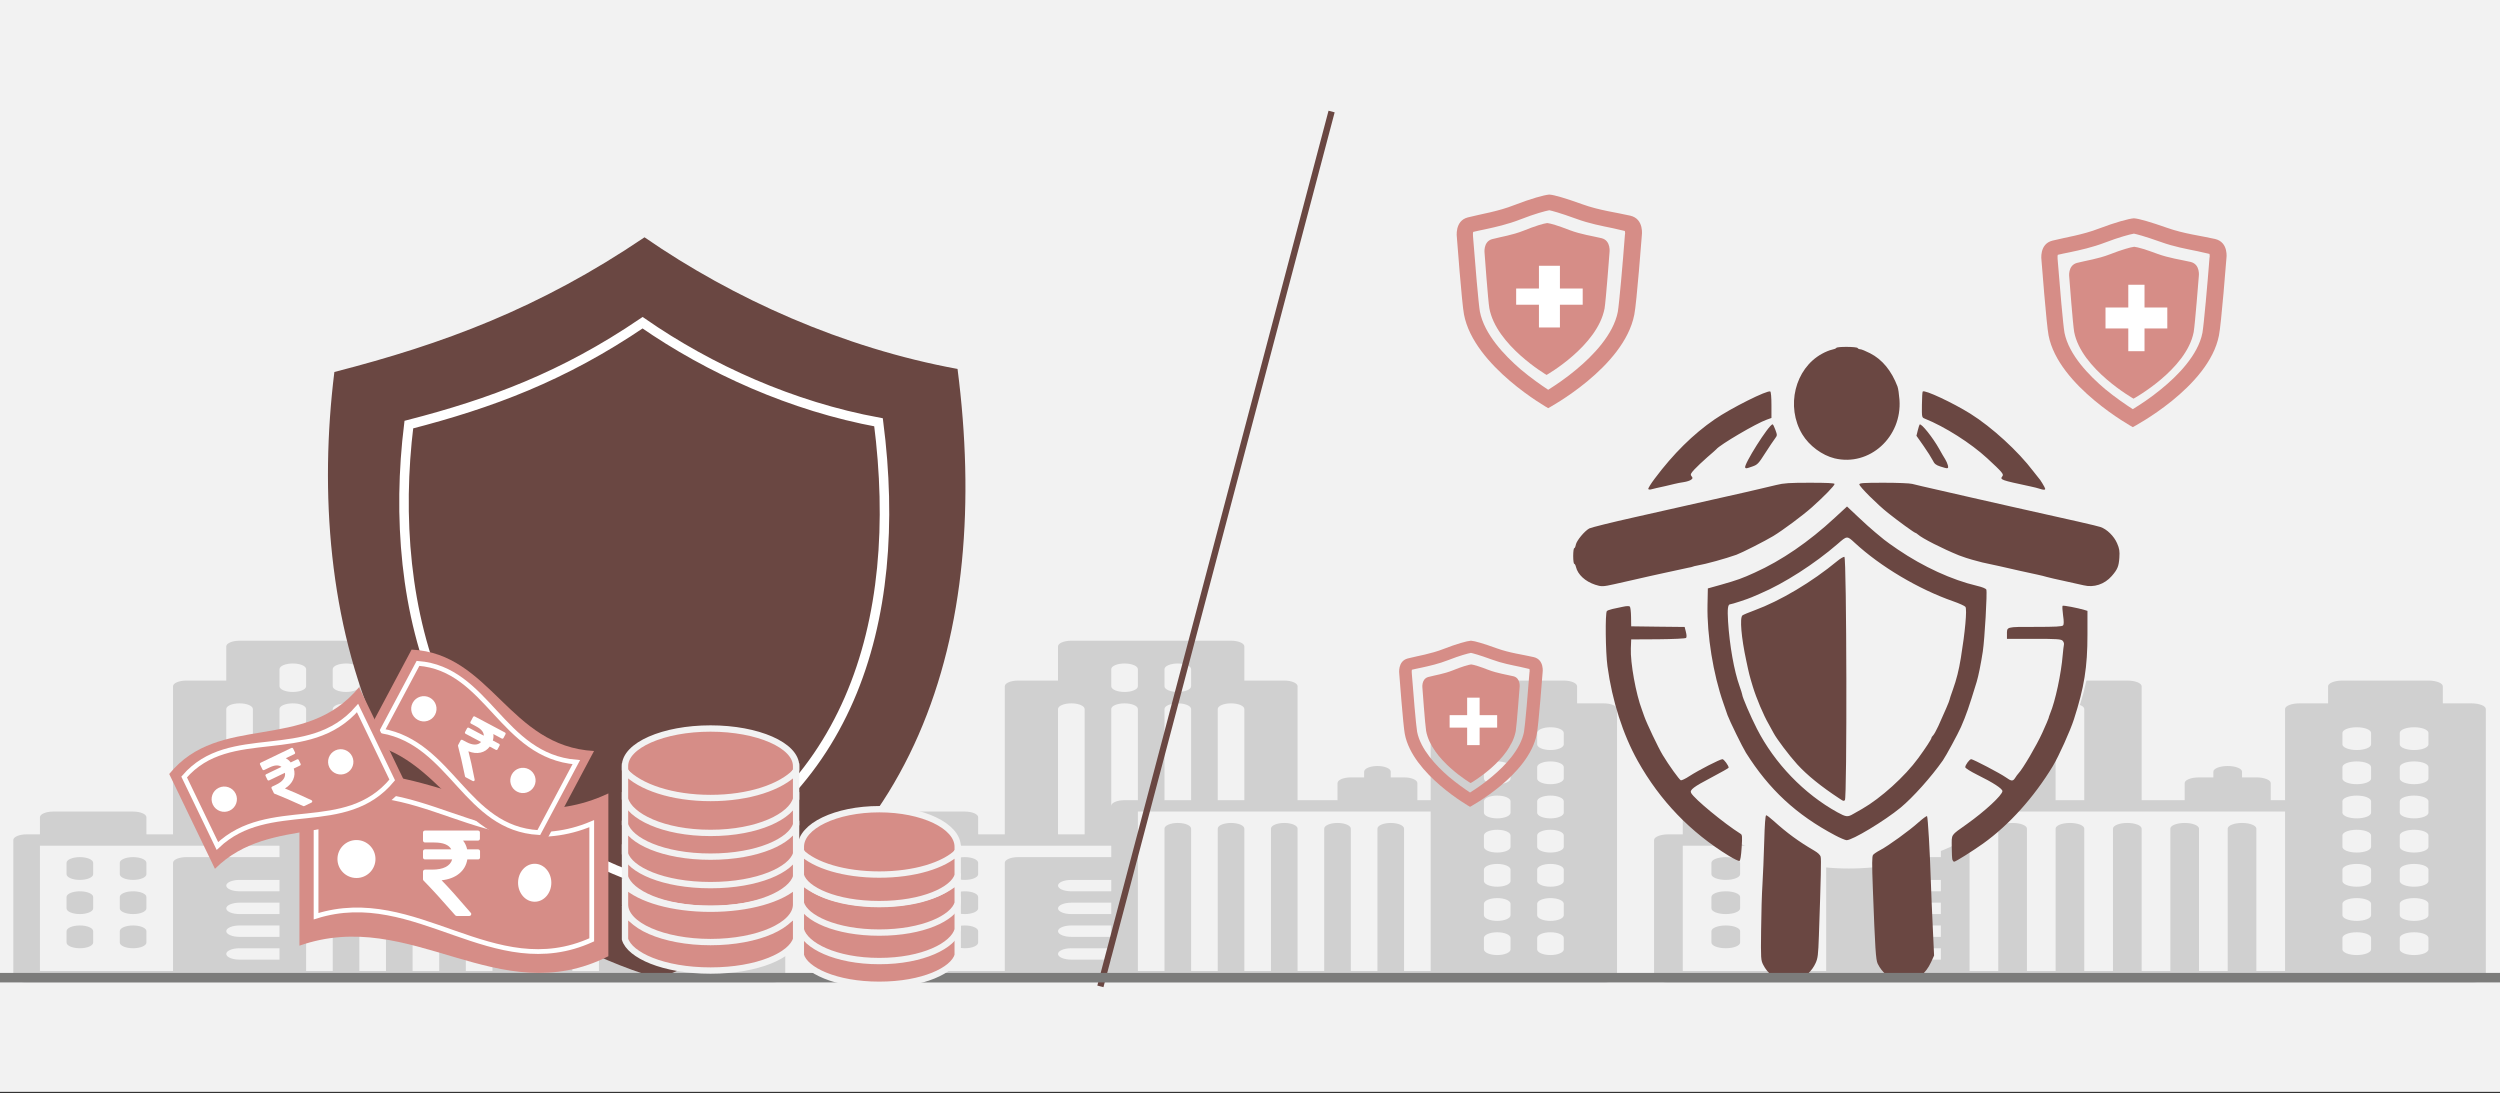 <svg width="526" height="230" xmlns="http://www.w3.org/2000/svg" xmlns:xlink="http://www.w3.org/1999/xlink" overflow="hidden"><rect width="100%" height="100%" fill="#333333" stroke="none"/><defs><clipPath id="clip0"><rect x="0" y="0" width="526" height="230"/></clipPath><clipPath id="clip1"><rect x="0" y="134" width="168" height="73"/></clipPath><clipPath id="clip2"><rect x="0" y="134" width="168" height="73"/></clipPath><clipPath id="clip3"><rect x="0" y="134" width="168" height="73"/></clipPath><clipPath id="clip4"><rect x="175" y="134" width="168" height="73"/></clipPath><clipPath id="clip5"><rect x="175" y="134" width="168" height="73"/></clipPath><clipPath id="clip6"><rect x="175" y="134" width="168" height="73"/></clipPath><clipPath id="clip7"><rect x="345" y="134" width="181" height="73"/></clipPath><clipPath id="clip8"><rect x="345" y="134" width="181" height="73"/></clipPath><clipPath id="clip9"><rect x="345" y="134" width="181" height="73"/></clipPath></defs><g clip-path="url(#clip0)"><rect x="0" y="0" width="526" height="229.667" fill="#FFFFFF"/><rect x="0" y="0" width="526" height="229.667" fill="#F2F2F2"/><g clip-path="url(#clip1)"><g clip-path="url(#clip2)"><g clip-path="url(#clip3)"><path d="M7.19 52.724C6.528 52.724 5.991 53.261 5.991 53.922L5.991 56.319C5.991 56.98 6.528 57.517 7.19 57.517 7.851 57.517 8.388 56.98 8.388 56.319L8.388 53.922C8.388 53.261 7.851 52.724 7.19 52.724Z" fill="#D0D0D0" transform="matrix(2.337 0 0 1 0 134.805)"/><path d="M7.19 59.913C6.528 59.913 5.991 60.45 5.991 61.112L5.991 63.508C5.991 64.169 6.528 64.706 7.19 64.706 7.851 64.706 8.388 64.169 8.388 63.508L8.388 61.112C8.388 60.45 7.851 59.913 7.19 59.913Z" fill="#D0D0D0" transform="matrix(2.337 0 0 1 0 134.805)"/><path d="M7.19 45.534C6.528 45.534 5.991 46.071 5.991 46.732L5.991 49.129C5.991 49.79 6.528 50.327 7.19 50.327 7.851 50.327 8.388 49.79 8.388 49.129L8.388 46.732C8.388 46.071 7.851 45.534 7.19 45.534Z" fill="#D0D0D0" transform="matrix(2.337 0 0 1 0 134.805)"/><path d="M11.983 52.724C11.321 52.724 10.784 53.261 10.784 53.922L10.784 56.319C10.784 56.98 11.321 57.517 11.983 57.517 12.644 57.517 13.181 56.98 13.181 56.319L13.181 53.922C13.181 53.261 12.644 52.724 11.983 52.724Z" fill="#D0D0D0" transform="matrix(2.337 0 0 1 0 134.805)"/><path d="M11.983 45.534C11.321 45.534 10.784 46.071 10.784 46.732L10.784 49.129C10.784 49.79 11.321 50.327 11.983 50.327 12.644 50.327 13.181 49.79 13.181 49.129L13.181 46.732C13.181 46.071 12.644 45.534 11.983 45.534Z" fill="#D0D0D0" transform="matrix(2.337 0 0 1 0 134.805)"/><path d="M11.983 59.913C11.321 59.913 10.784 60.45 10.784 61.112L10.784 63.508C10.784 64.169 11.321 64.706 11.983 64.706 12.644 64.706 13.181 64.169 13.181 63.508L13.181 61.112C13.181 60.45 12.644 59.913 11.983 59.913Z" fill="#D0D0D0" transform="matrix(2.337 0 0 1 0 134.805)"/><path d="M69.499 13.181 67.103 13.181 67.103 9.586C67.103 8.925 66.566 8.388 65.904 8.388L58.715 8.388C58.053 8.388 57.517 8.925 57.517 9.586L57.517 13.181 55.12 13.181C54.459 13.181 53.922 13.718 53.922 14.379L53.922 33.551 52.724 33.551 52.724 29.956C52.724 29.295 52.187 28.758 51.525 28.758L50.327 28.758 50.327 27.56C50.327 26.899 49.79 26.362 49.129 26.362 48.468 26.362 47.931 26.899 47.931 27.56L47.931 28.758 46.732 28.758C46.071 28.758 45.534 29.295 45.534 29.956L45.534 33.551 41.939 33.551 41.939 9.586C41.939 8.925 41.402 8.388 40.741 8.388L37.146 8.388 37.146 1.198C37.146 0.537 36.609 0 35.948 0L21.569 0C20.907 0 20.37 0.537 20.37 1.198L20.37 8.388 16.776 8.388C16.114 8.388 15.578 8.925 15.578 9.586L15.578 40.741 13.181 40.741 13.181 37.146C13.181 36.485 12.644 35.948 11.983 35.948L4.793 35.948C4.132 35.948 3.595 36.485 3.595 37.146L3.595 40.741 2.397 40.741C1.735 40.741 1.198 41.278 1.198 41.939L1.198 70.697C1.198 71.359 1.735 71.896 2.397 71.896L16.776 71.896 26.362 71.896 55.12 71.896 69.499 71.896C70.161 71.896 70.698 71.359 70.698 70.697L70.698 14.379C70.698 13.718 70.161 13.181 69.499 13.181ZM34.75 14.379C34.75 13.718 35.286 13.181 35.948 13.181 36.609 13.181 37.146 13.718 37.146 14.379L37.146 33.551 34.749 33.551 34.749 14.379ZM29.956 5.991C29.956 5.33 30.493 4.793 31.155 4.793 31.816 4.793 32.353 5.33 32.353 5.991L32.353 9.586C32.353 10.248 31.816 10.784 31.155 10.784 30.493 10.784 29.956 10.248 29.956 9.586L29.956 5.991ZM29.956 14.379C29.956 13.718 30.493 13.181 31.155 13.181 31.816 13.181 32.353 13.718 32.353 14.379L32.353 33.551 29.956 33.551 29.956 14.379ZM25.163 5.991C25.163 5.33 25.7 4.793 26.362 4.793 27.023 4.793 27.56 5.33 27.56 5.991L27.56 9.586C27.56 10.248 27.023 10.784 26.362 10.784 25.7 10.784 25.163 10.248 25.163 9.586L25.163 5.991ZM20.37 14.379C20.37 13.718 20.907 13.181 21.569 13.181 22.23 13.181 22.767 13.718 22.767 14.379L22.767 40.741 20.37 40.741 20.37 14.379ZM25.163 67.103 21.569 67.103C20.907 67.103 20.37 66.566 20.37 65.905 20.37 65.243 20.907 64.706 21.569 64.706L25.163 64.706 25.163 67.103ZM25.163 62.31 21.569 62.31C20.907 62.31 20.37 61.773 20.37 61.111 20.37 60.45 20.907 59.913 21.569 59.913L25.163 59.913 25.163 62.31ZM25.163 57.517 21.569 57.517C20.907 57.517 20.37 56.98 20.37 56.318 20.37 55.657 20.907 55.12 21.569 55.12L25.163 55.12 25.163 57.517ZM25.163 52.724 21.569 52.724C20.907 52.724 20.37 52.187 20.37 51.525 20.37 50.864 20.907 50.327 21.569 50.327L25.163 50.327 25.163 52.724ZM25.163 45.534 16.776 45.534C16.114 45.534 15.578 46.071 15.578 46.732L15.578 69.499 3.595 69.499 3.595 43.138 4.793 43.138 11.983 43.138 16.776 43.138 21.569 43.138 25.163 43.138 25.163 45.534ZM25.163 34.75 25.163 14.379C25.163 13.718 25.7 13.181 26.362 13.181 27.023 13.181 27.56 13.718 27.56 14.379L27.56 33.551 26.362 33.551C25.7 33.551 25.163 34.088 25.163 34.75ZM53.922 69.499 51.525 69.499 51.525 39.543C51.525 38.881 50.988 38.344 50.327 38.344 49.666 38.344 49.129 38.881 49.129 39.543L49.129 69.499 46.732 69.499 46.732 39.543C46.732 38.881 46.195 38.344 45.534 38.344 44.873 38.344 44.336 38.881 44.336 39.543L44.336 69.499 41.939 69.499 41.939 39.543C41.939 38.881 41.402 38.344 40.741 38.344 40.08 38.344 39.543 38.881 39.543 39.543L39.543 69.499 37.146 69.499 37.146 39.543C37.146 38.881 36.609 38.344 35.948 38.344 35.287 38.344 34.75 38.881 34.75 39.543L34.75 69.499 32.353 69.499 32.353 39.543C32.353 38.881 31.816 38.344 31.155 38.344 30.494 38.344 29.957 38.881 29.957 39.543L29.957 69.499 27.56 69.499 27.56 65.904 27.56 61.111 27.56 56.318 27.56 51.525 27.56 46.732 27.56 41.939 27.56 35.948 31.155 35.948 35.948 35.948 40.741 35.948 46.732 35.948 51.525 35.948 53.922 35.948 53.922 69.499ZM61.111 64.94C61.111 65.601 60.575 66.138 59.913 66.138 59.252 66.138 58.715 65.601 58.715 64.94L58.715 62.543C58.715 61.882 59.252 61.345 59.913 61.345 60.575 61.345 61.111 61.882 61.111 62.543L61.111 64.94ZM61.111 57.75C61.111 58.412 60.575 58.949 59.913 58.949 59.252 58.949 58.715 58.412 58.715 57.75L58.715 55.354C58.715 54.692 59.252 54.156 59.913 54.156 60.575 54.156 61.111 54.692 61.111 55.354L61.111 57.75ZM61.111 50.561C61.111 51.222 60.575 51.759 59.913 51.759 59.252 51.759 58.715 51.222 58.715 50.561L58.715 48.164C58.715 47.503 59.252 46.966 59.913 46.966 60.575 46.966 61.111 47.503 61.111 48.164L61.111 50.561ZM61.111 43.371C61.111 44.032 60.575 44.569 59.913 44.569 59.252 44.569 58.715 44.032 58.715 43.371L58.715 40.975C58.715 40.313 59.252 39.776 59.913 39.776 60.575 39.776 61.111 40.313 61.111 40.975L61.111 43.371ZM61.111 36.182C61.111 36.843 60.575 37.38 59.913 37.38 59.252 37.38 58.715 36.843 58.715 36.182L58.715 33.785C58.715 33.124 59.252 32.587 59.913 32.587 60.575 32.587 61.111 33.124 61.111 33.785L61.111 36.182ZM61.111 28.992C61.111 29.653 60.575 30.19 59.913 30.19 59.252 30.19 58.715 29.653 58.715 28.992L58.715 26.595C58.715 25.934 59.252 25.397 59.913 25.397 60.575 25.397 61.111 25.934 61.111 26.595L61.111 28.992ZM61.111 21.802C61.111 22.464 60.575 23.001 59.913 23.001 59.252 23.001 58.715 22.464 58.715 21.802L58.715 19.406C58.715 18.744 59.252 18.208 59.913 18.208 60.575 18.208 61.111 18.744 61.111 19.406L61.111 21.802ZM65.904 64.94C65.904 65.601 65.368 66.138 64.706 66.138 64.045 66.138 63.508 65.601 63.508 64.94L63.508 62.543C63.508 61.882 64.045 61.345 64.706 61.345 65.368 61.345 65.904 61.882 65.904 62.543L65.904 64.94ZM65.904 57.75C65.904 58.412 65.368 58.949 64.706 58.949 64.045 58.949 63.508 58.412 63.508 57.75L63.508 55.354C63.508 54.692 64.045 54.156 64.706 54.156 65.368 54.156 65.904 54.692 65.904 55.354L65.904 57.75ZM65.904 50.561C65.904 51.222 65.368 51.759 64.706 51.759 64.045 51.759 63.508 51.222 63.508 50.561L63.508 48.164C63.508 47.503 64.045 46.966 64.706 46.966 65.368 46.966 65.904 47.503 65.904 48.164L65.904 50.561ZM65.904 43.371C65.904 44.032 65.368 44.569 64.706 44.569 64.045 44.569 63.508 44.032 63.508 43.371L63.508 40.975C63.508 40.313 64.045 39.776 64.706 39.776 65.368 39.776 65.904 40.313 65.904 40.975L65.904 43.371ZM65.904 36.182C65.904 36.843 65.368 37.38 64.706 37.38 64.045 37.38 63.508 36.843 63.508 36.182L63.508 33.785C63.508 33.124 64.045 32.587 64.706 32.587 65.368 32.587 65.904 33.124 65.904 33.785L65.904 36.182ZM65.904 28.992C65.904 29.653 65.368 30.19 64.706 30.19 64.045 30.19 63.508 29.653 63.508 28.992L63.508 26.595C63.508 25.934 64.045 25.397 64.706 25.397 65.368 25.397 65.904 25.934 65.904 26.595L65.904 28.992ZM65.904 21.802C65.904 22.464 65.368 23.001 64.706 23.001 64.045 23.001 63.508 22.464 63.508 21.802L63.508 19.406C63.508 18.744 64.045 18.208 64.706 18.208 65.368 18.208 65.904 18.744 65.904 19.406L65.904 21.802Z" fill="#D0D0D0" transform="matrix(2.337 0 0 1 0 134.805)"/></g></g></g><g clip-path="url(#clip4)"><g clip-path="url(#clip5)"><g clip-path="url(#clip6)"><path d="M7.19 52.724C6.528 52.724 5.991 53.261 5.991 53.922L5.991 56.319C5.991 56.98 6.528 57.517 7.19 57.517 7.851 57.517 8.388 56.98 8.388 56.319L8.388 53.922C8.388 53.261 7.851 52.724 7.19 52.724Z" fill="#D0D0D0" transform="matrix(2.337 0 0 1 175 134.805)"/><path d="M7.19 59.913C6.528 59.913 5.991 60.45 5.991 61.112L5.991 63.508C5.991 64.169 6.528 64.706 7.19 64.706 7.851 64.706 8.388 64.169 8.388 63.508L8.388 61.112C8.388 60.45 7.851 59.913 7.19 59.913Z" fill="#D0D0D0" transform="matrix(2.337 0 0 1 175 134.805)"/><path d="M7.19 45.534C6.528 45.534 5.991 46.071 5.991 46.732L5.991 49.129C5.991 49.79 6.528 50.327 7.19 50.327 7.851 50.327 8.388 49.79 8.388 49.129L8.388 46.732C8.388 46.071 7.851 45.534 7.19 45.534Z" fill="#D0D0D0" transform="matrix(2.337 0 0 1 175 134.805)"/><path d="M11.983 52.724C11.321 52.724 10.784 53.261 10.784 53.922L10.784 56.319C10.784 56.98 11.321 57.517 11.983 57.517 12.644 57.517 13.181 56.98 13.181 56.319L13.181 53.922C13.181 53.261 12.644 52.724 11.983 52.724Z" fill="#D0D0D0" transform="matrix(2.337 0 0 1 175 134.805)"/><path d="M11.983 45.534C11.321 45.534 10.784 46.071 10.784 46.732L10.784 49.129C10.784 49.79 11.321 50.327 11.983 50.327 12.644 50.327 13.181 49.79 13.181 49.129L13.181 46.732C13.181 46.071 12.644 45.534 11.983 45.534Z" fill="#D0D0D0" transform="matrix(2.337 0 0 1 175 134.805)"/><path d="M11.983 59.913C11.321 59.913 10.784 60.45 10.784 61.112L10.784 63.508C10.784 64.169 11.321 64.706 11.983 64.706 12.644 64.706 13.181 64.169 13.181 63.508L13.181 61.112C13.181 60.45 12.644 59.913 11.983 59.913Z" fill="#D0D0D0" transform="matrix(2.337 0 0 1 175 134.805)"/><path d="M69.499 13.181 67.103 13.181 67.103 9.586C67.103 8.925 66.566 8.388 65.904 8.388L58.715 8.388C58.053 8.388 57.517 8.925 57.517 9.586L57.517 13.181 55.12 13.181C54.459 13.181 53.922 13.718 53.922 14.379L53.922 33.551 52.724 33.551 52.724 29.956C52.724 29.295 52.187 28.758 51.525 28.758L50.327 28.758 50.327 27.56C50.327 26.899 49.79 26.362 49.129 26.362 48.468 26.362 47.931 26.899 47.931 27.56L47.931 28.758 46.732 28.758C46.071 28.758 45.534 29.295 45.534 29.956L45.534 33.551 41.939 33.551 41.939 9.586C41.939 8.925 41.402 8.388 40.741 8.388L37.146 8.388 37.146 1.198C37.146 0.537 36.609 0 35.948 0L21.569 0C20.907 0 20.37 0.537 20.37 1.198L20.37 8.388 16.776 8.388C16.114 8.388 15.578 8.925 15.578 9.586L15.578 40.741 13.181 40.741 13.181 37.146C13.181 36.485 12.644 35.948 11.983 35.948L4.793 35.948C4.132 35.948 3.595 36.485 3.595 37.146L3.595 40.741 2.397 40.741C1.735 40.741 1.198 41.278 1.198 41.939L1.198 70.697C1.198 71.359 1.735 71.896 2.397 71.896L16.776 71.896 26.362 71.896 55.12 71.896 69.499 71.896C70.161 71.896 70.698 71.359 70.698 70.697L70.698 14.379C70.698 13.718 70.161 13.181 69.499 13.181ZM34.75 14.379C34.75 13.718 35.286 13.181 35.948 13.181 36.609 13.181 37.146 13.718 37.146 14.379L37.146 33.551 34.749 33.551 34.749 14.379ZM29.956 5.991C29.956 5.33 30.493 4.793 31.155 4.793 31.816 4.793 32.353 5.33 32.353 5.991L32.353 9.586C32.353 10.248 31.816 10.784 31.155 10.784 30.493 10.784 29.956 10.248 29.956 9.586L29.956 5.991ZM29.956 14.379C29.956 13.718 30.493 13.181 31.155 13.181 31.816 13.181 32.353 13.718 32.353 14.379L32.353 33.551 29.956 33.551 29.956 14.379ZM25.163 5.991C25.163 5.33 25.7 4.793 26.362 4.793 27.023 4.793 27.56 5.33 27.56 5.991L27.56 9.586C27.56 10.248 27.023 10.784 26.362 10.784 25.7 10.784 25.163 10.248 25.163 9.586L25.163 5.991ZM20.37 14.379C20.37 13.718 20.907 13.181 21.569 13.181 22.23 13.181 22.767 13.718 22.767 14.379L22.767 40.741 20.37 40.741 20.37 14.379ZM25.163 67.103 21.569 67.103C20.907 67.103 20.37 66.566 20.37 65.905 20.37 65.243 20.907 64.706 21.569 64.706L25.163 64.706 25.163 67.103ZM25.163 62.31 21.569 62.31C20.907 62.31 20.37 61.773 20.37 61.111 20.37 60.45 20.907 59.913 21.569 59.913L25.163 59.913 25.163 62.31ZM25.163 57.517 21.569 57.517C20.907 57.517 20.37 56.98 20.37 56.318 20.37 55.657 20.907 55.12 21.569 55.12L25.163 55.12 25.163 57.517ZM25.163 52.724 21.569 52.724C20.907 52.724 20.37 52.187 20.37 51.525 20.37 50.864 20.907 50.327 21.569 50.327L25.163 50.327 25.163 52.724ZM25.163 45.534 16.776 45.534C16.114 45.534 15.578 46.071 15.578 46.732L15.578 69.499 3.595 69.499 3.595 43.138 4.793 43.138 11.983 43.138 16.776 43.138 21.569 43.138 25.163 43.138 25.163 45.534ZM25.163 34.75 25.163 14.379C25.163 13.718 25.7 13.181 26.362 13.181 27.023 13.181 27.56 13.718 27.56 14.379L27.56 33.551 26.362 33.551C25.7 33.551 25.163 34.088 25.163 34.75ZM53.922 69.499 51.525 69.499 51.525 39.543C51.525 38.881 50.988 38.344 50.327 38.344 49.666 38.344 49.129 38.881 49.129 39.543L49.129 69.499 46.732 69.499 46.732 39.543C46.732 38.881 46.195 38.344 45.534 38.344 44.873 38.344 44.336 38.881 44.336 39.543L44.336 69.499 41.939 69.499 41.939 39.543C41.939 38.881 41.402 38.344 40.741 38.344 40.08 38.344 39.543 38.881 39.543 39.543L39.543 69.499 37.146 69.499 37.146 39.543C37.146 38.881 36.609 38.344 35.948 38.344 35.287 38.344 34.75 38.881 34.75 39.543L34.75 69.499 32.353 69.499 32.353 39.543C32.353 38.881 31.816 38.344 31.155 38.344 30.494 38.344 29.957 38.881 29.957 39.543L29.957 69.499 27.56 69.499 27.56 65.904 27.56 61.111 27.56 56.318 27.56 51.525 27.56 46.732 27.56 41.939 27.56 35.948 31.155 35.948 35.948 35.948 40.741 35.948 46.732 35.948 51.525 35.948 53.922 35.948 53.922 69.499ZM61.111 64.94C61.111 65.601 60.575 66.138 59.913 66.138 59.252 66.138 58.715 65.601 58.715 64.94L58.715 62.543C58.715 61.882 59.252 61.345 59.913 61.345 60.575 61.345 61.111 61.882 61.111 62.543L61.111 64.94ZM61.111 57.75C61.111 58.412 60.575 58.949 59.913 58.949 59.252 58.949 58.715 58.412 58.715 57.75L58.715 55.354C58.715 54.692 59.252 54.156 59.913 54.156 60.575 54.156 61.111 54.692 61.111 55.354L61.111 57.75ZM61.111 50.561C61.111 51.222 60.575 51.759 59.913 51.759 59.252 51.759 58.715 51.222 58.715 50.561L58.715 48.164C58.715 47.503 59.252 46.966 59.913 46.966 60.575 46.966 61.111 47.503 61.111 48.164L61.111 50.561ZM61.111 43.371C61.111 44.032 60.575 44.569 59.913 44.569 59.252 44.569 58.715 44.032 58.715 43.371L58.715 40.975C58.715 40.313 59.252 39.776 59.913 39.776 60.575 39.776 61.111 40.313 61.111 40.975L61.111 43.371ZM61.111 36.182C61.111 36.843 60.575 37.38 59.913 37.38 59.252 37.38 58.715 36.843 58.715 36.182L58.715 33.785C58.715 33.124 59.252 32.587 59.913 32.587 60.575 32.587 61.111 33.124 61.111 33.785L61.111 36.182ZM61.111 28.992C61.111 29.653 60.575 30.19 59.913 30.19 59.252 30.19 58.715 29.653 58.715 28.992L58.715 26.595C58.715 25.934 59.252 25.397 59.913 25.397 60.575 25.397 61.111 25.934 61.111 26.595L61.111 28.992ZM61.111 21.802C61.111 22.464 60.575 23.001 59.913 23.001 59.252 23.001 58.715 22.464 58.715 21.802L58.715 19.406C58.715 18.744 59.252 18.208 59.913 18.208 60.575 18.208 61.111 18.744 61.111 19.406L61.111 21.802ZM65.904 64.94C65.904 65.601 65.368 66.138 64.706 66.138 64.045 66.138 63.508 65.601 63.508 64.94L63.508 62.543C63.508 61.882 64.045 61.345 64.706 61.345 65.368 61.345 65.904 61.882 65.904 62.543L65.904 64.94ZM65.904 57.75C65.904 58.412 65.368 58.949 64.706 58.949 64.045 58.949 63.508 58.412 63.508 57.75L63.508 55.354C63.508 54.692 64.045 54.156 64.706 54.156 65.368 54.156 65.904 54.692 65.904 55.354L65.904 57.75ZM65.904 50.561C65.904 51.222 65.368 51.759 64.706 51.759 64.045 51.759 63.508 51.222 63.508 50.561L63.508 48.164C63.508 47.503 64.045 46.966 64.706 46.966 65.368 46.966 65.904 47.503 65.904 48.164L65.904 50.561ZM65.904 43.371C65.904 44.032 65.368 44.569 64.706 44.569 64.045 44.569 63.508 44.032 63.508 43.371L63.508 40.975C63.508 40.313 64.045 39.776 64.706 39.776 65.368 39.776 65.904 40.313 65.904 40.975L65.904 43.371ZM65.904 36.182C65.904 36.843 65.368 37.38 64.706 37.38 64.045 37.38 63.508 36.843 63.508 36.182L63.508 33.785C63.508 33.124 64.045 32.587 64.706 32.587 65.368 32.587 65.904 33.124 65.904 33.785L65.904 36.182ZM65.904 28.992C65.904 29.653 65.368 30.19 64.706 30.19 64.045 30.19 63.508 29.653 63.508 28.992L63.508 26.595C63.508 25.934 64.045 25.397 64.706 25.397 65.368 25.397 65.904 25.934 65.904 26.595L65.904 28.992ZM65.904 21.802C65.904 22.464 65.368 23.001 64.706 23.001 64.045 23.001 63.508 22.464 63.508 21.802L63.508 19.406C63.508 18.744 64.045 18.208 64.706 18.208 65.368 18.208 65.904 18.744 65.904 19.406L65.904 21.802Z" fill="#D0D0D0" transform="matrix(2.337 0 0 1 175 134.805)"/></g></g></g><g clip-path="url(#clip7)"><g clip-path="url(#clip8)"><g clip-path="url(#clip9)"><path d="M7.19 52.724C6.528 52.724 5.991 53.261 5.991 53.922L5.991 56.319C5.991 56.98 6.528 57.517 7.19 57.517 7.851 57.517 8.388 56.98 8.388 56.319L8.388 53.922C8.388 53.261 7.851 52.724 7.19 52.724Z" fill="#D0D0D0" transform="matrix(2.518 0 0 1 345 134.805)"/><path d="M7.19 59.913C6.528 59.913 5.991 60.45 5.991 61.112L5.991 63.508C5.991 64.169 6.528 64.706 7.19 64.706 7.851 64.706 8.388 64.169 8.388 63.508L8.388 61.112C8.388 60.45 7.851 59.913 7.19 59.913Z" fill="#D0D0D0" transform="matrix(2.518 0 0 1 345 134.805)"/><path d="M7.19 45.534C6.528 45.534 5.991 46.071 5.991 46.732L5.991 49.129C5.991 49.79 6.528 50.327 7.19 50.327 7.851 50.327 8.388 49.79 8.388 49.129L8.388 46.732C8.388 46.071 7.851 45.534 7.19 45.534Z" fill="#D0D0D0" transform="matrix(2.518 0 0 1 345 134.805)"/><path d="M11.983 52.724C11.321 52.724 10.784 53.261 10.784 53.922L10.784 56.319C10.784 56.98 11.321 57.517 11.983 57.517 12.644 57.517 13.181 56.98 13.181 56.319L13.181 53.922C13.181 53.261 12.644 52.724 11.983 52.724Z" fill="#D0D0D0" transform="matrix(2.518 0 0 1 345 134.805)"/><path d="M11.983 45.534C11.321 45.534 10.784 46.071 10.784 46.732L10.784 49.129C10.784 49.79 11.321 50.327 11.983 50.327 12.644 50.327 13.181 49.79 13.181 49.129L13.181 46.732C13.181 46.071 12.644 45.534 11.983 45.534Z" fill="#D0D0D0" transform="matrix(2.518 0 0 1 345 134.805)"/><path d="M11.983 59.913C11.321 59.913 10.784 60.45 10.784 61.112L10.784 63.508C10.784 64.169 11.321 64.706 11.983 64.706 12.644 64.706 13.181 64.169 13.181 63.508L13.181 61.112C13.181 60.45 12.644 59.913 11.983 59.913Z" fill="#D0D0D0" transform="matrix(2.518 0 0 1 345 134.805)"/><path d="M69.499 13.181 67.103 13.181 67.103 9.586C67.103 8.925 66.566 8.388 65.904 8.388L58.715 8.388C58.053 8.388 57.517 8.925 57.517 9.586L57.517 13.181 55.12 13.181C54.459 13.181 53.922 13.718 53.922 14.379L53.922 33.551 52.724 33.551 52.724 29.956C52.724 29.295 52.187 28.758 51.525 28.758L50.327 28.758 50.327 27.56C50.327 26.899 49.79 26.362 49.129 26.362 48.468 26.362 47.931 26.899 47.931 27.56L47.931 28.758 46.732 28.758C46.071 28.758 45.534 29.295 45.534 29.956L45.534 33.551 41.939 33.551 41.939 9.586C41.939 8.925 41.402 8.388 40.741 8.388L37.146 8.388 37.146 1.198C37.146 0.537 36.609 0 35.948 0L21.569 0C20.907 0 20.37 0.537 20.37 1.198L20.37 8.388 16.776 8.388C16.114 8.388 15.578 8.925 15.578 9.586L15.578 40.741 13.181 40.741 13.181 37.146C13.181 36.485 12.644 35.948 11.983 35.948L4.793 35.948C4.132 35.948 3.595 36.485 3.595 37.146L3.595 40.741 2.397 40.741C1.735 40.741 1.198 41.278 1.198 41.939L1.198 70.697C1.198 71.359 1.735 71.896 2.397 71.896L16.776 71.896 26.362 71.896 55.12 71.896 69.499 71.896C70.161 71.896 70.698 71.359 70.698 70.697L70.698 14.379C70.698 13.718 70.161 13.181 69.499 13.181ZM34.75 14.379C34.75 13.718 35.286 13.181 35.948 13.181 36.609 13.181 37.146 13.718 37.146 14.379L37.146 33.551 34.749 33.551 34.749 14.379ZM29.956 5.991C29.956 5.33 30.493 4.793 31.155 4.793 31.816 4.793 32.353 5.33 32.353 5.991L32.353 9.586C32.353 10.248 31.816 10.784 31.155 10.784 30.493 10.784 29.956 10.248 29.956 9.586L29.956 5.991ZM29.956 14.379C29.956 13.718 30.493 13.181 31.155 13.181 31.816 13.181 32.353 13.718 32.353 14.379L32.353 33.551 29.956 33.551 29.956 14.379ZM25.163 5.991C25.163 5.33 25.7 4.793 26.362 4.793 27.023 4.793 27.56 5.33 27.56 5.991L27.56 9.586C27.56 10.248 27.023 10.784 26.362 10.784 25.7 10.784 25.163 10.248 25.163 9.586L25.163 5.991ZM20.37 14.379C20.37 13.718 20.907 13.181 21.569 13.181 22.23 13.181 22.767 13.718 22.767 14.379L22.767 40.741 20.37 40.741 20.37 14.379ZM25.163 67.103 21.569 67.103C20.907 67.103 20.37 66.566 20.37 65.905 20.37 65.243 20.907 64.706 21.569 64.706L25.163 64.706 25.163 67.103ZM25.163 62.31 21.569 62.31C20.907 62.31 20.37 61.773 20.37 61.111 20.37 60.45 20.907 59.913 21.569 59.913L25.163 59.913 25.163 62.31ZM25.163 57.517 21.569 57.517C20.907 57.517 20.37 56.98 20.37 56.318 20.37 55.657 20.907 55.12 21.569 55.12L25.163 55.12 25.163 57.517ZM25.163 52.724 21.569 52.724C20.907 52.724 20.37 52.187 20.37 51.525 20.37 50.864 20.907 50.327 21.569 50.327L25.163 50.327 25.163 52.724ZM25.163 45.534 16.776 45.534C16.114 45.534 15.578 46.071 15.578 46.732L15.578 69.499 3.595 69.499 3.595 43.138 4.793 43.138 11.983 43.138 16.776 43.138 21.569 43.138 25.163 43.138 25.163 45.534ZM25.163 34.75 25.163 14.379C25.163 13.718 25.7 13.181 26.362 13.181 27.023 13.181 27.56 13.718 27.56 14.379L27.56 33.551 26.362 33.551C25.7 33.551 25.163 34.088 25.163 34.75ZM53.922 69.499 51.525 69.499 51.525 39.543C51.525 38.881 50.988 38.344 50.327 38.344 49.666 38.344 49.129 38.881 49.129 39.543L49.129 69.499 46.732 69.499 46.732 39.543C46.732 38.881 46.195 38.344 45.534 38.344 44.873 38.344 44.336 38.881 44.336 39.543L44.336 69.499 41.939 69.499 41.939 39.543C41.939 38.881 41.402 38.344 40.741 38.344 40.08 38.344 39.543 38.881 39.543 39.543L39.543 69.499 37.146 69.499 37.146 39.543C37.146 38.881 36.609 38.344 35.948 38.344 35.287 38.344 34.75 38.881 34.75 39.543L34.75 69.499 32.353 69.499 32.353 39.543C32.353 38.881 31.816 38.344 31.155 38.344 30.494 38.344 29.957 38.881 29.957 39.543L29.957 69.499 27.56 69.499 27.56 65.904 27.56 61.111 27.56 56.318 27.56 51.525 27.56 46.732 27.56 41.939 27.56 35.948 31.155 35.948 35.948 35.948 40.741 35.948 46.732 35.948 51.525 35.948 53.922 35.948 53.922 69.499ZM61.111 64.94C61.111 65.601 60.575 66.138 59.913 66.138 59.252 66.138 58.715 65.601 58.715 64.94L58.715 62.543C58.715 61.882 59.252 61.345 59.913 61.345 60.575 61.345 61.111 61.882 61.111 62.543L61.111 64.94ZM61.111 57.75C61.111 58.412 60.575 58.949 59.913 58.949 59.252 58.949 58.715 58.412 58.715 57.75L58.715 55.354C58.715 54.692 59.252 54.156 59.913 54.156 60.575 54.156 61.111 54.692 61.111 55.354L61.111 57.75ZM61.111 50.561C61.111 51.222 60.575 51.759 59.913 51.759 59.252 51.759 58.715 51.222 58.715 50.561L58.715 48.164C58.715 47.503 59.252 46.966 59.913 46.966 60.575 46.966 61.111 47.503 61.111 48.164L61.111 50.561ZM61.111 43.371C61.111 44.032 60.575 44.569 59.913 44.569 59.252 44.569 58.715 44.032 58.715 43.371L58.715 40.975C58.715 40.313 59.252 39.776 59.913 39.776 60.575 39.776 61.111 40.313 61.111 40.975L61.111 43.371ZM61.111 36.182C61.111 36.843 60.575 37.38 59.913 37.38 59.252 37.38 58.715 36.843 58.715 36.182L58.715 33.785C58.715 33.124 59.252 32.587 59.913 32.587 60.575 32.587 61.111 33.124 61.111 33.785L61.111 36.182ZM61.111 28.992C61.111 29.653 60.575 30.19 59.913 30.19 59.252 30.19 58.715 29.653 58.715 28.992L58.715 26.595C58.715 25.934 59.252 25.397 59.913 25.397 60.575 25.397 61.111 25.934 61.111 26.595L61.111 28.992ZM61.111 21.802C61.111 22.464 60.575 23.001 59.913 23.001 59.252 23.001 58.715 22.464 58.715 21.802L58.715 19.406C58.715 18.744 59.252 18.208 59.913 18.208 60.575 18.208 61.111 18.744 61.111 19.406L61.111 21.802ZM65.904 64.94C65.904 65.601 65.368 66.138 64.706 66.138 64.045 66.138 63.508 65.601 63.508 64.94L63.508 62.543C63.508 61.882 64.045 61.345 64.706 61.345 65.368 61.345 65.904 61.882 65.904 62.543L65.904 64.94ZM65.904 57.75C65.904 58.412 65.368 58.949 64.706 58.949 64.045 58.949 63.508 58.412 63.508 57.75L63.508 55.354C63.508 54.692 64.045 54.156 64.706 54.156 65.368 54.156 65.904 54.692 65.904 55.354L65.904 57.75ZM65.904 50.561C65.904 51.222 65.368 51.759 64.706 51.759 64.045 51.759 63.508 51.222 63.508 50.561L63.508 48.164C63.508 47.503 64.045 46.966 64.706 46.966 65.368 46.966 65.904 47.503 65.904 48.164L65.904 50.561ZM65.904 43.371C65.904 44.032 65.368 44.569 64.706 44.569 64.045 44.569 63.508 44.032 63.508 43.371L63.508 40.975C63.508 40.313 64.045 39.776 64.706 39.776 65.368 39.776 65.904 40.313 65.904 40.975L65.904 43.371ZM65.904 36.182C65.904 36.843 65.368 37.38 64.706 37.38 64.045 37.38 63.508 36.843 63.508 36.182L63.508 33.785C63.508 33.124 64.045 32.587 64.706 32.587 65.368 32.587 65.904 33.124 65.904 33.785L65.904 36.182ZM65.904 28.992C65.904 29.653 65.368 30.19 64.706 30.19 64.045 30.19 63.508 29.653 63.508 28.992L63.508 26.595C63.508 25.934 64.045 25.397 64.706 25.397 65.368 25.397 65.904 25.934 65.904 26.595L65.904 28.992ZM65.904 21.802C65.904 22.464 65.368 23.001 64.706 23.001 64.045 23.001 63.508 22.464 63.508 21.802L63.508 19.406C63.508 18.744 64.045 18.208 64.706 18.208 65.368 18.208 65.904 18.744 65.904 19.406L65.904 21.802Z" fill="#D0D0D0" transform="matrix(2.518 0 0 1 345 134.805)"/></g></g></g><path d="M0 0 48.596 184.067" stroke="#6A4742" stroke-width="1.331" stroke-miterlimit="8" fill="none" fill-rule="evenodd" transform="matrix(-1.001 0 0 1 280.167 23.466)"/><path d="M70.351 78.265C93.203 72.395 113.437 64.93 135.605 49.928 154.287 62.843 177.354 73.206 201.466 77.625 208.661 133.382 193.406 184.323 138.533 205.907 78.517 187.642 64.07 129.031 70.351 78.265Z" fill="#6A4742" fill-rule="evenodd"/><path d="M309.547 139.797C309.516 139.797 309.516 139.797 309.516 139.797 309.516 139.797 309.516 139.797 309.516 139.797 308.957 139.86 307.499 140.296 305.669 141.044 303.808 141.792 302.009 142.041 300.489 142.446 299 142.883 299.279 144.784 299.279 144.784 299.279 144.784 299.838 152.513 300.055 153.791 301.171 159.899 309.422 164.761 309.422 164.761 309.422 164.761 309.422 164.761 309.422 164.761 309.422 164.761 317.767 159.993 318.914 153.822 319.131 152.513 319.721 144.659 319.721 144.659 319.721 144.659 320 142.696 318.449 142.291 316.898 141.917 315.068 141.667 313.176 140.951 311.346 140.234 310.105 139.86 309.547 139.797 309.547 139.797 309.547 139.797 309.547 139.797Z" fill="#D68D87" fill-rule="evenodd"/><path d="M309.484 134.805C309.453 134.805 309.453 134.805 309.453 134.805 309.453 134.805 309.453 134.805 309.453 134.805 308.64 134.868 306.481 135.469 303.791 136.514 301.07 137.59 298.411 137.97 296.19 138.54 294 139.11 294.407 141.801 294.407 141.801 294.407 141.801 295.22 152.628 295.564 154.4 297.159 162.916 309.297 169.754 309.297 169.754 309.297 169.754 309.297 169.754 309.297 169.754 309.297 169.754 321.684 163.106 323.342 154.432 323.717 152.628 324.562 141.548 324.562 141.548 324.562 141.548 325 138.793 322.685 138.255 320.37 137.717 317.649 137.4 314.865 136.387 312.143 135.406 310.329 134.868 309.516 134.805 309.516 134.805 309.516 134.805 309.516 134.805L309.484 134.805ZM313.864 138.762C315.991 139.553 318.056 139.933 319.87 140.313 319.87 140.313 321.496 140.693 321.778 140.756 321.778 140.756 321.841 140.756 321.841 141.231 321.841 141.294 321.809 141.294 321.809 141.389 321.496 145.6 320.871 152.754 320.652 153.989 319.932 157.724 316.585 161.175 313.926 163.391 312.175 164.879 310.454 166.018 309.297 166.747 308.202 166.018 306.513 164.847 304.792 163.391 302.164 161.112 298.88 157.661 298.16 153.957 297.941 152.754 297.347 145.726 297.034 141.579 297.034 141.516 297.034 141.516 297.034 141.421 297.003 141.263 297.034 141.073 297.066 140.914 297.629 140.788 298.254 140.63 298.942 140.503 300.694 140.123 302.696 139.68 304.792 138.857 307.138 137.939 308.796 137.495 309.484 137.369 309.922 137.464 311.08 137.749 313.864 138.762Z" fill="#D68D87" fill-rule="evenodd"/><path d="M305 150.469 308.687 150.469 308.687 146.787 311.313 146.787 311.313 150.469 315 150.469 315 153.091 311.313 153.091 311.313 156.773 308.687 156.773 308.687 153.091 305 153.091Z" fill="#FFFFFF" fill-rule="evenodd"/><path d="M449.062 51.925C449.021 51.925 449.021 51.925 449.021 51.925 449.021 51.925 449.021 51.925 449.021 51.925 448.276 52.005 446.332 52.563 443.892 53.52 441.411 54.478 439.012 54.797 436.985 55.316 435 55.874 435.372 58.307 435.372 58.307 435.372 58.307 436.117 68.201 436.406 69.836 437.895 77.655 448.897 83.878 448.897 83.878 448.897 83.878 448.897 83.878 448.897 83.878 448.897 83.878 460.022 77.775 461.552 69.876 461.842 68.201 462.628 58.148 462.628 58.148 462.628 58.148 463 55.635 460.932 55.116 458.864 54.637 456.424 54.318 453.901 53.401 451.461 52.483 449.806 52.005 449.062 51.925 449.062 51.925 449.062 51.925 449.062 51.925Z" fill="#D68D87" fill-rule="evenodd"/><path d="M448.98 45.933C448.939 45.933 448.939 45.933 448.939 45.933 448.939 45.933 448.939 45.933 448.939 45.933 447.89 46.013 445.105 46.769 441.634 48.083 438.122 49.436 434.691 49.913 431.825 50.63 429 51.346 429.525 54.729 429.525 54.729 429.525 54.729 430.574 68.339 431.018 70.568 433.077 81.273 448.738 89.87 448.738 89.87 448.738 89.87 448.738 89.87 448.738 89.87 448.738 89.87 464.721 81.512 466.861 70.608 467.345 68.339 468.435 54.41 468.435 54.41 468.435 54.41 469 50.948 466.013 50.271 463.026 49.595 459.515 49.197 455.922 47.923 452.411 46.69 450.07 46.013 449.02 45.933 449.02 45.933 449.02 45.933 449.02 45.933L448.98 45.933ZM454.631 50.908C457.375 51.903 460.039 52.381 462.38 52.858 462.38 52.858 464.479 53.336 464.843 53.415 464.843 53.415 464.923 53.415 464.923 54.012 464.923 54.092 464.883 54.092 464.883 54.211 464.479 59.504 463.672 68.499 463.389 70.051 462.461 74.747 458.142 79.085 454.711 81.871 452.451 83.741 450.231 85.174 448.738 86.089 447.325 85.174 445.145 83.701 442.925 81.871 439.535 79.005 435.297 74.667 434.368 70.011 434.086 68.499 433.319 59.663 432.915 54.45 432.915 54.37 432.915 54.37 432.915 54.251 432.875 54.052 432.915 53.813 432.956 53.614 433.682 53.455 434.489 53.256 435.377 53.097 437.638 52.619 440.221 52.062 442.925 51.028 445.953 49.873 448.092 49.316 448.98 49.157 449.545 49.276 451.038 49.635 454.631 50.908Z" fill="#D68D87" fill-rule="evenodd"/><path d="M443 64.699 447.793 64.699 447.793 59.913 451.207 59.913 451.207 64.699 456 64.699 456 69.107 451.207 69.107 451.207 73.893 447.793 73.893 447.793 69.107 443 69.107Z" fill="#FFFFFF" fill-rule="evenodd"/><path d="M325.56 46.932C325.52 46.932 325.52 46.932 325.52 46.932 325.52 46.932 325.52 46.932 325.52 46.932 324.802 47.012 322.928 47.57 320.575 48.528 318.182 49.485 315.869 49.804 313.914 50.323 312 50.881 312.359 53.315 312.359 53.315 312.359 53.315 313.077 63.208 313.356 64.844 314.792 72.662 325.4 78.886 325.4 78.886 325.4 78.886 325.4 78.886 325.4 78.886 325.4 78.886 336.129 72.782 337.604 64.883 337.883 63.208 338.641 53.155 338.641 53.155 338.641 53.155 339 50.642 337.006 50.123 335.012 49.645 332.659 49.325 330.226 48.408 327.873 47.49 326.278 47.012 325.56 46.932 325.56 46.932 325.56 46.932 325.56 46.932Z" fill="#D68D87" fill-rule="evenodd"/><path d="M325.98 40.941C325.939 40.941 325.939 40.941 325.939 40.941 325.939 40.941 325.939 40.941 325.939 40.941 324.89 41.022 322.105 41.795 318.634 43.139 315.122 44.522 311.691 45.011 308.825 45.743 306 46.476 306.525 49.936 306.525 49.936 306.525 49.936 307.574 63.856 308.018 66.135 310.077 77.084 325.738 85.876 325.738 85.876 325.738 85.876 325.738 85.876 325.738 85.876 325.738 85.876 341.721 77.328 343.861 66.176 344.345 63.856 345.435 49.61 345.435 49.61 345.435 49.61 346 46.069 343.013 45.377 340.026 44.685 336.515 44.278 332.922 42.976 329.411 41.714 327.07 41.022 326.02 40.941 326.02 40.941 326.02 40.941 326.02 40.941L325.98 40.941ZM331.631 46.028C334.375 47.046 337.039 47.534 339.38 48.023 339.38 48.023 341.479 48.511 341.843 48.593 341.843 48.593 341.923 48.593 341.923 49.203 341.923 49.285 341.883 49.285 341.883 49.407 341.479 54.82 340.672 64.019 340.389 65.606 339.461 70.409 335.142 74.845 331.711 77.695 329.451 79.608 327.231 81.073 325.738 82.009 324.325 81.073 322.145 79.567 319.925 77.695 316.535 74.764 312.297 70.327 311.368 65.565 311.086 64.019 310.319 54.983 309.915 49.651 309.915 49.569 309.915 49.569 309.915 49.447 309.875 49.244 309.915 49 309.956 48.796 310.682 48.633 311.489 48.43 312.377 48.267 314.638 47.779 317.221 47.209 319.925 46.151 322.953 44.97 325.092 44.4 325.98 44.237 326.545 44.36 328.038 44.726 331.631 46.028Z" fill="#D68D87" fill-rule="evenodd"/><path d="M319 60.705 323.793 60.705 323.793 55.919 328.207 55.919 328.207 60.705 333 60.705 333 64.114 328.207 64.114 328.207 68.9 323.793 68.9 323.793 64.114 319 64.114Z" fill="#FFFFFF" fill-rule="evenodd"/><path d="M338 133.307C338 106.008 360.833 83.878 389 83.878 417.167 83.878 440 106.008 440 133.307 440 160.605 417.167 182.735 389 182.735 360.833 182.735 338 160.605 338 133.307Z" fill="#F2F2F2" fill-rule="evenodd"/><path d="M375.202 206.384C373.282 205.858 371.846 204.715 370.993 203.015 370.481 202.022 370.466 201.766 370.537 195.718 370.566 192.273 370.694 187.925 370.822 186.059 370.936 184.209 371.106 180.162 371.192 177.108 371.291 173.452 371.433 171.526 371.604 171.526 371.732 171.526 372.443 172.053 373.169 172.715 375.999 175.272 378.445 177.063 381.673 178.943 382.498 179.425 382.982 179.876 383.067 180.282 383.209 180.839 383.124 184.419 382.697 196.846 382.555 200.938 382.47 201.615 382 202.638 381.247 204.278 379.924 205.542 378.345 206.129 376.923 206.655 376.369 206.7 375.202 206.384ZM399.38 206.4C397.488 205.888 395.967 204.594 395.071 202.774 394.672 201.946 394.53 199.855 394.047 186.977 393.848 181.711 393.862 180.162 394.089 179.876 394.246 179.665 394.914 179.214 395.583 178.868 397.346 177.935 401.741 174.746 403.647 173.031 404.557 172.218 405.382 171.617 405.453 171.722 405.623 171.917 406.064 179.334 406.249 185.443 406.32 187.639 406.505 192.062 406.662 195.252L406.932 201.044 406.292 202.443C405.183 204.85 403.447 206.234 401.257 206.475 400.617 206.535 399.778 206.505 399.38 206.4ZM363.81 180.102C355.647 175.107 349.275 168.472 344.582 160.108 341.467 154.541 339.192 147.44 338.211 140.174 337.798 137.21 337.713 128.965 338.083 128.574 338.211 128.439 338.723 128.243 339.22 128.138 339.718 128.033 340.699 127.822 341.411 127.672 342.207 127.491 342.79 127.476 342.918 127.626 343.046 127.747 343.16 128.74 343.174 129.823L343.203 131.779 348.835 131.854 354.452 131.914 354.708 132.937C354.879 133.599 354.893 134.065 354.751 134.216 354.623 134.351 352.091 134.472 348.863 134.502L343.203 134.532 343.131 136.412C343.003 139.406 344.198 146.041 345.464 149.336 345.563 149.606 345.777 150.223 345.947 150.705 346.459 152.179 348.891 157.309 349.844 158.874 351.11 160.98 353.3 164.019 353.642 164.17 353.812 164.23 354.637 163.839 355.476 163.282 357.382 162.048 361.89 159.731 362.402 159.731 362.715 159.731 363.711 161.085 363.711 161.522 363.711 161.612 362.075 162.53 360.084 163.583 356.301 165.569 355.462 166.201 355.818 166.847 356.458 168.066 362.772 173.271 366.2 175.423 366.569 175.649 366.598 175.949 366.441 178.341 366.328 180.102 366.171 181.049 365.986 181.14 365.816 181.2 364.849 180.734 363.81 180.102ZM410.786 180.899C410.715 180.688 410.644 179.44 410.644 178.146 410.644 175.423 410.345 175.874 413.844 173.377 417.613 170.699 421.296 167.284 421.31 166.456 421.31 165.945 419.419 164.696 416.034 163.026 414.583 162.304 413.488 161.612 413.488 161.416 413.488 160.95 414.398 159.731 414.74 159.731 415.138 159.731 420.827 162.71 421.979 163.523 423.216 164.41 423.515 164.425 423.998 163.658 424.198 163.327 424.51 162.906 424.71 162.695 425.62 161.732 428.507 156.813 429.701 154.18 430.427 152.585 431.024 151.186 431.024 151.096 431.024 150.991 431.181 150.554 431.351 150.118 432.446 147.5 433.669 141.768 433.997 137.796 434.082 136.834 434.196 135.856 434.253 135.63 434.309 135.404 434.196 135.028 433.982 134.818 433.655 134.472 432.816 134.411 427.924 134.411L422.263 134.411 422.263 133.554C422.263 131.824 421.95 131.899 428.18 131.899 432.489 131.899 433.869 131.824 434.068 131.583 434.253 131.357 434.253 130.726 434.068 129.447 433.925 128.439 433.883 127.551 433.968 127.461 434.096 127.325 437.125 127.897 438.619 128.349L439.202 128.529 439.202 133.539C439.202 140.369 438.533 144.582 436.357 151.337 435.575 153.774 433.186 159.069 431.934 161.161 427.952 167.75 422.718 173.572 417.229 177.499 415.024 179.064 411.469 181.305 411.156 181.305 411.028 181.305 410.871 181.125 410.786 180.899ZM386.111 175.754C377.933 171.421 372.216 166.11 367.337 158.362 366.584 157.144 363.91 151.683 363.469 150.464 363.313 149.983 362.914 148.854 362.602 147.952 360.454 141.843 359.131 133.644 359.259 127.295L359.33 123.805 362.175 123.008C365.56 122.045 366.513 121.699 369.158 120.495 374.889 117.908 380.564 114.011 386.054 108.926L388.614 106.564 390.946 108.761C392.226 109.979 393.833 111.423 394.502 111.965 395.17 112.522 396.023 113.229 396.393 113.53 396.777 113.846 398.071 114.778 399.295 115.606 404.671 119.262 410.686 122.015 415.977 123.263 417.086 123.519 417.84 123.835 417.926 124.061 418.139 124.648 417.57 134.502 417.186 137.044 416.788 139.662 416.262 142.25 415.892 143.468 414.228 148.899 413.702 150.404 412.592 152.961 411.966 154.376 409.449 159.039 408.781 159.987 406.335 163.477 402.466 167.795 399.863 169.947 396.493 172.715 389.723 176.807 388.514 176.777 388.244 176.762 387.149 176.31 386.111 175.754ZM389.951 171.24C390.448 170.955 391.273 170.473 391.8 170.187 395.696 167.961 400.816 163.342 403.604 159.506 405.14 157.415 406.377 155.504 406.377 155.263 406.377 155.143 406.534 154.902 406.719 154.737 406.903 154.571 407.387 153.699 407.814 152.781 409.151 149.847 410.174 147.455 410.174 147.259 410.174 147.154 410.502 146.161 410.9 145.063 411.625 143.047 412.151 140.986 412.564 138.428 413.46 132.952 413.886 128.243 413.531 127.687 413.403 127.491 412.251 126.964 410.957 126.513 403.632 123.956 395.639 119.201 390.221 114.192 388.614 112.702 388.628 112.702 386.651 114.432 381.83 118.615 375.359 122.767 370.353 124.888 369.627 125.189 368.831 125.535 368.575 125.656 367.778 126.017 364.337 127.145 364.024 127.145 363.54 127.145 363.426 128.108 363.583 130.741 363.91 135.856 364.863 141.197 366.001 144.356 366.299 145.213 366.555 145.996 366.555 146.116 366.555 146.628 368.347 150.78 369.656 153.337 373.396 160.634 379.583 167.043 386.594 170.909 388.429 171.917 388.756 171.948 389.951 171.24ZM386.936 167.961C383.138 165.463 380.237 163.116 378.132 160.815 376.497 159.024 373.794 155.444 373.169 154.24 372.913 153.744 372.443 152.886 372.13 152.345 371.049 150.494 369.528 146.883 368.788 144.446 368.105 142.189 367.992 141.768 367.423 139.045 366.356 134.126 366.015 129.958 366.612 129.477 366.783 129.341 367.921 128.86 369.158 128.409 374.591 126.408 381.218 122.466 386.566 118.043 387.206 117.516 387.874 117.125 388.059 117.155 388.543 117.276 388.642 168.186 388.159 168.382 387.775 168.548 387.903 168.593 386.936 167.961ZM335.622 123.023C333.517 122.331 331.967 120.886 331.583 119.292 331.498 118.916 331.327 118.615 331.213 118.615 331.1 118.615 331 117.878 331 116.99 331 116.087 331.1 115.35 331.213 115.35 331.327 115.35 331.484 115.019 331.555 114.598 331.725 113.74 333.375 111.739 334.385 111.183 334.755 110.987 339.021 109.919 343.871 108.836 355.96 106.128 366.015 103.856 367.153 103.585 367.665 103.45 368.945 103.164 369.997 102.923 371.035 102.698 372.728 102.291 373.752 102.036 375.288 101.644 376.568 101.569 380.806 101.569 384.319 101.569 385.997 101.644 385.997 101.825 385.997 102.171 383.807 104.428 381.247 106.714 379.327 108.43 375.117 111.559 373.083 112.792 371.391 113.815 366.47 116.313 365.346 116.719 363.071 117.531 358.89 118.69 357.098 118.991 356.642 119.081 356.216 119.171 356.145 119.232 356.074 119.277 355.633 119.382 355.178 119.457 354.722 119.547 353.599 119.788 352.689 119.999 351.779 120.209 350.499 120.495 349.844 120.616 349.19 120.751 347.967 121.022 347.114 121.217 346.275 121.428 344.724 121.774 343.686 122 342.634 122.225 340.842 122.632 339.69 122.902 337.286 123.444 336.916 123.459 335.622 123.023ZM438.377 123.143C437.922 123.038 436.158 122.647 434.466 122.271 432.773 121.909 431.067 121.518 430.669 121.398 430.285 121.278 429.374 121.052 428.663 120.901 427.44 120.661 422.875 119.623 420.713 119.126 420.201 119.006 419.134 118.78 418.352 118.615 417.57 118.464 416.503 118.208 415.977 118.043 415.451 117.893 414.982 117.757 414.91 117.757 414.697 117.727 412.678 117.065 412.18 116.854 408.695 115.44 404.358 113.229 403.519 112.446 403.305 112.251 403.063 112.1 402.978 112.1 402.779 112.1 399.394 109.648 397.247 107.933 395.042 106.188 391.202 102.367 391.202 101.915 391.202 101.629 392.084 101.569 396.336 101.569 399.152 101.569 401.855 101.675 402.324 101.81 402.793 101.945 405.467 102.562 408.269 103.194 411.07 103.826 413.801 104.443 414.313 104.578 414.839 104.714 418.836 105.616 423.202 106.594 436.514 109.558 441.065 110.596 441.932 110.882 443.284 111.333 444.777 112.792 445.431 114.297 445.929 115.455 446 115.922 445.915 117.336 445.787 119.171 445.531 119.788 444.308 121.202 442.8 122.932 440.553 123.685 438.377 123.143ZM346.801 102.893C346.73 102.773 347.341 101.765 348.166 100.682 352.063 95.476 356.23 91.354 360.753 88.24 364.18 85.878 371.917 82.011 372.472 82.372 372.614 82.478 372.713 83.621 372.713 85.246L372.713 87.939 371.718 88.3C369.57 89.037 361.819 93.596 361.108 94.528 361.037 94.619 360.184 95.371 359.202 96.213 358.235 97.071 357.012 98.214 356.5 98.771 355.69 99.659 355.618 99.839 355.903 100.2 356.187 100.561 356.173 100.667 355.803 100.937 355.576 101.118 354.893 101.344 354.282 101.434 353.67 101.524 352.788 101.69 352.333 101.81 351.409 102.051 349.46 102.487 348.536 102.683 348.209 102.743 347.725 102.863 347.441 102.953 347.156 103.044 346.872 103.014 346.801 102.893ZM429.133 102.833C428.805 102.713 427.952 102.502 427.241 102.352 420.926 100.998 420.727 100.937 421.31 100.185 421.638 99.779 421.268 99.343 418.11 96.424 414.669 93.25 409.179 89.759 404.955 88.074 404.358 87.834 404.343 87.788 404.372 85.171 404.386 83.711 404.457 82.448 404.543 82.372 404.927 81.951 410.857 84.734 414.555 87.036 419.092 89.88 424.624 94.935 427.824 99.177 428.35 99.869 428.848 100.486 428.919 100.561 429.204 100.787 430.313 102.637 430.313 102.848 430.313 103.104 429.943 103.104 429.133 102.833ZM367.195 98.395C366.74 97.928 372.201 89.278 372.955 89.278 373.055 89.278 373.311 89.804 373.538 90.436 373.951 91.565 373.951 91.595 373.467 92.257 373.183 92.618 372.258 94.002 371.405 95.326 369.983 97.567 369.769 97.778 368.689 98.154 367.366 98.606 367.394 98.606 367.195 98.395ZM408.212 98.139C407.302 97.838 407.003 97.597 406.633 96.83 406.377 96.319 405.51 94.95 404.699 93.791L403.22 91.685 403.504 90.542C403.661 89.925 403.831 89.383 403.888 89.323 404.215 88.977 406.704 92.106 408.041 94.513 408.468 95.281 409.008 96.228 409.25 96.59 409.478 96.951 409.748 97.552 409.833 97.898 410.004 98.666 409.876 98.681 408.212 98.139ZM385.997 96.439C383.366 95.792 380.664 93.791 379.213 91.399 375.686 85.562 377.634 77.558 383.352 74.429 384.02 74.053 384.944 73.677 385.4 73.586 385.855 73.496 386.296 73.331 386.367 73.195 386.537 72.894 390.676 72.924 390.847 73.225 390.932 73.376 391.188 73.481 391.401 73.481 391.629 73.481 392.553 73.857 393.464 74.324 396.023 75.632 397.972 77.995 399.238 81.334 399.38 81.71 399.565 82.959 399.65 84.103 400.219 91.971 393.321 98.199 385.997 96.439Z" fill="#6A4742" fill-rule="evenodd"/><path d="M0 205.702 526 205.702" stroke="#7C7C7B" stroke-width="2" stroke-miterlimit="8" fill="none" fill-rule="evenodd"/><path d="M86.019 89.336C103.243 84.896 118.494 79.249 135.202 67.902 149.283 77.671 166.67 85.51 184.844 88.852 190.267 131.027 178.768 169.56 137.409 185.886 92.173 172.07 81.284 127.737 86.019 89.336Z" stroke="#FFFFFF" stroke-width="2" stroke-miterlimit="8" fill="none" fill-rule="evenodd"/><path d="M149.5 197.424C141.441 197.424 134.646 195.323 131.5 192.221L131.5 197.6C132.495 200.925 139.468 204.204 149.5 204.204 159.531 204.204 166.505 200.925 167.5 197.6L167.5 192.221C164.354 195.323 157.56 197.424 149.5 197.424Z" stroke="#F2F2F2" stroke-width="1.333" stroke-miterlimit="8" fill="#D68D87" fill-rule="evenodd"/><path d="M149.5 153.278C139.559 153.278 131.5 156.816 131.5 161.18L131.5 161.953C132.495 165.127 139.468 168.256 149.5 168.256 159.531 168.256 166.505 165.127 167.5 161.954L167.5 161.18C167.5 156.816 159.441 153.278 149.5 153.278Z" stroke="#F2F2F2" stroke-width="1.333" stroke-miterlimit="8" fill="#D68D87" fill-rule="evenodd"/><path d="M149.5 184.572C141.441 184.572 134.646 182.419 131.5 179.24L131.5 184.454C132.495 187.862 139.468 191.223 149.5 191.223 159.531 191.223 166.505 187.863 167.5 184.455L167.5 179.24C164.354 182.419 157.56 184.572 149.5 184.572Z" stroke="#F2F2F2" stroke-width="1.333" stroke-miterlimit="8" fill="#D68D87" fill-rule="evenodd"/><path d="M149.5 179.45C141.441 179.45 134.646 177.349 131.5 174.248L131.5 179.626C132.495 182.951 139.468 186.23 149.5 186.23 159.531 186.23 166.505 182.951 167.5 179.626L167.5 174.248C164.354 177.349 157.56 179.45 149.5 179.45Z" stroke="#F2F2F2" stroke-width="1.333" stroke-miterlimit="8" fill="#D68D87" fill-rule="evenodd"/><path d="M149.5 191.197C141.441 191.197 134.646 189.191 131.5 186.23L131.5 190.308C131.5 194.674 139.559 198.213 149.5 198.213 159.441 198.213 167.5 194.674 167.5 190.308L167.5 186.23C164.354 189.191 157.56 191.197 149.5 191.197Z" stroke="#F2F2F2" stroke-width="1.333" stroke-miterlimit="8" fill="#D68D87" fill-rule="evenodd"/><path d="M149.5 173.588C141.441 173.588 134.646 171.435 131.5 168.256L131.5 173.47C132.495 176.878 139.468 180.239 149.5 180.239 159.531 180.239 166.505 176.878 167.5 173.471L167.5 168.256C164.354 171.435 157.56 173.588 149.5 173.588Z" stroke="#F2F2F2" stroke-width="1.333" stroke-miterlimit="8" fill="#D68D87" fill-rule="evenodd"/><path d="M149.5 167.901C141.441 167.901 134.646 165.625 131.5 162.265L131.5 168.091C132.495 171.694 139.468 175.246 149.5 175.246 159.531 175.246 166.505 171.694 167.5 168.091L167.5 162.265C164.354 165.625 157.56 167.901 149.5 167.901Z" stroke="#F2F2F2" stroke-width="1.333" stroke-miterlimit="8" fill="#D68D87" fill-rule="evenodd"/><path d="M185 170.253C175.887 170.253 168.5 173.791 168.5 178.155L168.5 178.929C169.412 182.102 175.804 185.232 185 185.232 194.195 185.232 200.588 182.103 201.5 178.929L201.5 178.155C201.5 173.791 194.113 170.253 185 170.253Z" stroke="#F2F2F2" stroke-width="1.333" stroke-miterlimit="8" fill="#D68D87" fill-rule="evenodd"/><path d="M185 201.103C177.612 201.103 171.384 199.13 168.5 196.216L168.5 200.995C169.412 204.119 175.804 207.2 185 207.2 194.195 207.2 200.588 204.119 201.5 200.996L201.5 196.216C198.616 199.13 192.388 201.103 185 201.103Z" stroke="#F2F2F2" stroke-width="1.333" stroke-miterlimit="8" fill="#D68D87" fill-rule="evenodd"/><path d="M185 195.427C177.612 195.427 171.384 193.326 168.5 190.224L168.5 195.603C169.412 198.928 175.804 202.207 185 202.207 194.195 202.207 200.588 198.928 201.5 195.603L201.5 190.224C198.616 193.326 192.388 195.427 185 195.427Z" stroke="#F2F2F2" stroke-width="1.333" stroke-miterlimit="8" fill="#D68D87" fill-rule="evenodd"/><path d="M185 190.119C177.612 190.119 171.384 188.146 168.5 185.232L168.5 190.011C169.412 193.135 175.804 196.216 185 196.216 194.195 196.216 200.588 193.135 201.5 190.011L201.5 185.232C198.616 188.146 192.388 190.119 185 190.119Z" stroke="#F2F2F2" stroke-width="1.333" stroke-miterlimit="8" fill="#D68D87" fill-rule="evenodd"/><path d="M185 184.009C177.612 184.009 171.384 182.084 168.5 179.24L168.5 184.17C169.412 187.219 175.804 190.225 185 190.225 194.195 190.225 200.588 187.219 201.5 184.17L201.5 179.24C198.616 182.084 192.388 184.009 185 184.009Z" stroke="#F2F2F2" stroke-width="1.333" stroke-miterlimit="8" fill="#D68D87" fill-rule="evenodd"/><path d="M63 198.972 63 165.667C85.406 154.928 103.915 178.286 128 166.936L128 201.192C104.753 212.962 86.588 190.669 63 198.972Z" fill="#D68D87" fill-rule="evenodd"/><path d="M100.88 178.819C100.798 178.743 100.696 178.705 100.572 178.705L98.287 178.705C98.136 177.998 97.85 177.385 97.432 176.866L100.545 176.866C100.669 176.866 100.772 176.827 100.853 176.751 100.933 176.675 100.972 176.577 100.972 176.459L100.972 175.156C100.972 175.036 100.933 174.938 100.853 174.862 100.772 174.786 100.669 174.747 100.545 174.747L89.428 174.747C89.302 174.747 89.2 174.786 89.12 174.862 89.041 174.938 89 175.036 89 175.156L89 176.852C89 176.964 89.042 177.06 89.127 177.14 89.212 177.221 89.311 177.261 89.428 177.261L91.365 177.261C93.245 177.261 94.439 177.743 94.947 178.705L89.428 178.705C89.302 178.705 89.2 178.742 89.12 178.819 89.041 178.895 89 178.994 89 179.112L89 180.415C89 180.533 89.041 180.631 89.12 180.709 89.2 180.785 89.302 180.824 89.428 180.824L95.133 180.824C94.938 181.522 94.482 182.052 93.764 182.419 93.047 182.786 92.101 182.968 90.924 182.968L89.428 182.968C89.311 182.968 89.212 183.009 89.127 183.09 89.042 183.169 89 183.266 89 183.377L89 184.998C89 185.109 89.041 185.202 89.12 185.278 90.831 187.014 93.049 189.444 95.775 192.569 95.854 192.67 95.966 192.721 96.109 192.721L98.715 192.721C98.902 192.721 99.031 192.645 99.102 192.491 99.19 192.339 99.173 192.193 99.049 192.057 96.447 189.01 94.402 186.73 92.915 185.214 94.43 185.045 95.66 184.577 96.603 183.81 97.547 183.044 98.122 182.049 98.327 180.824L100.572 180.824C100.696 180.824 100.798 180.785 100.88 180.709 100.959 180.633 101 180.535 101 180.415L101 179.113C101 178.994 100.959 178.895 100.88 178.819Z" fill="#FFFFFF" fill-rule="evenodd"/><path d="M66.5 192.774 66.5 169.317C86.493 160.725 103.009 182.376 124.5 173.295L124.5 197.741C103.757 207.158 87.548 186.13 66.5 192.774Z" stroke="#FFFFFF" stroke-miterlimit="8" fill="none" fill-rule="evenodd"/><path d="M71 180.738C71 178.532 72.791 176.744 75 176.744 77.209 176.744 79 178.532 79 180.738 79 182.944 77.209 184.732 75 184.732 72.791 184.732 71 182.944 71 180.738Z" fill="#FFFFFF" fill-rule="evenodd"/><path d="M109 185.731C109 183.525 110.567 181.737 112.5 181.737 114.433 181.737 116 183.525 116 185.731 116 187.937 114.433 189.725 112.5 189.725 110.567 189.725 109 187.937 109 185.731Z" fill="#FFFFFF" fill-rule="evenodd"/><path d="M76.192 156.224 86.601 136.675C103.325 137.469 107.068 157.042 124.985 158.009L114.279 178.116C96.731 177.661 92.861 158.822 76.192 156.224Z" fill="#D68D87" fill-rule="evenodd"/><path d="M105.134 156.656C105.112 156.586 105.066 156.531 104.995 156.494L103.692 155.802C103.832 155.333 103.864 154.879 103.791 154.442L105.566 155.385C105.637 155.422 105.708 155.43 105.778 155.409 105.848 155.388 105.901 155.341 105.939 155.27L106.355 154.49C106.393 154.418 106.402 154.347 106.381 154.278 106.359 154.207 106.313 154.153 106.242 154.116L99.903 150.75C99.832 150.712 99.761 150.705 99.691 150.726 99.622 150.747 99.567 150.794 99.529 150.866L98.988 151.882C98.952 151.949 98.946 152.019 98.969 152.092 98.992 152.167 99.035 152.221 99.102 152.256L100.206 152.843C101.278 153.412 101.805 154.062 101.788 154.791L98.641 153.12C98.57 153.082 98.499 153.074 98.429 153.096 98.36 153.118 98.305 153.164 98.267 153.235L97.852 154.015C97.814 154.086 97.806 154.157 97.827 154.228 97.848 154.297 97.894 154.352 97.966 154.39L101.218 156.116C100.885 156.475 100.455 156.655 99.929 156.657 99.403 156.66 98.806 156.483 98.135 156.127L97.282 155.674C97.215 155.638 97.146 155.633 97.072 155.656 96.998 155.677 96.943 155.722 96.907 155.789L96.391 156.76C96.355 156.826 96.349 156.894 96.37 156.964 96.792 158.521 97.281 160.648 97.839 163.344 97.852 163.429 97.9 163.493 97.981 163.536L99.467 164.325C99.574 164.382 99.672 164.375 99.761 164.305 99.86 164.24 99.896 164.148 99.869 164.029 99.357 161.416 98.918 159.432 98.554 158.074 99.472 158.432 100.322 158.524 101.104 158.35 101.887 158.177 102.532 157.755 103.04 157.083L104.319 157.763C104.39 157.8 104.461 157.808 104.532 157.787 104.601 157.766 104.656 157.719 104.694 157.648L105.109 156.868C105.147 156.796 105.155 156.725 105.134 156.656Z" fill="#FFFFFF" fill-rule="evenodd"/><path d="M80.376 153.795 87.948 139.574C102.646 140.695 105.507 159.052 121.256 160.351L113.365 175.172C97.953 174.314 95.074 156.432 80.376 153.795Z" stroke="#FFFFFF" stroke-width="1" stroke-miterlimit="8" fill="none" fill-rule="evenodd"/><path d="M86.826 147.88C87.517 146.582 89.13 146.09 90.43 146.78 91.73 147.47 92.223 149.081 91.532 150.379 90.841 151.677 89.227 152.169 87.928 151.479 86.628 150.789 86.135 149.178 86.826 147.88Z" fill="#FFFFFF" fill-rule="evenodd"/><path d="M107.673 162.955C108.364 161.657 109.978 161.164 111.277 161.854 112.577 162.544 113.07 164.156 112.379 165.453 111.688 166.751 110.075 167.244 108.775 166.554 107.475 165.864 106.982 164.253 107.673 162.955Z" fill="#FFFFFF" fill-rule="evenodd"/><path d="M45.224 182.8 35.606 162.852C46.147 149.861 64.161 158.434 75.547 144.587L85.44 165.105C74.686 178.959 57.188 170.923 45.224 182.8Z" fill="#D68D87" fill-rule="evenodd"/><path d="M62.704 159.762C62.634 159.739 62.563 159.744 62.491 159.778L61.162 160.418C60.866 160.028 60.519 159.733 60.123 159.533L61.934 158.662C62.006 158.628 62.054 158.575 62.079 158.506 62.103 158.437 62.097 158.366 62.062 158.294L61.678 157.498C61.643 157.425 61.591 157.376 61.523 157.351 61.453 157.328 61.382 157.333 61.31 157.367L54.842 160.477C54.768 160.512 54.72 160.564 54.696 160.633 54.672 160.702 54.678 160.773 54.713 160.846L55.213 161.883C55.246 161.951 55.299 161.998 55.372 162.023 55.445 162.049 55.514 162.046 55.582 162.013L56.709 161.472C57.803 160.946 58.64 160.906 59.219 161.352L56.008 162.895C55.934 162.93 55.886 162.982 55.862 163.052 55.839 163.12 55.844 163.192 55.879 163.264L56.262 164.06C56.297 164.132 56.35 164.181 56.419 164.206 56.488 164.23 56.559 164.225 56.632 164.19L59.951 162.595C60.043 163.076 59.934 163.528 59.624 163.953 59.316 164.377 58.819 164.753 58.135 165.082L57.264 165.501C57.196 165.533 57.15 165.586 57.125 165.659 57.099 165.732 57.102 165.802 57.135 165.87L57.613 166.861C57.646 166.929 57.697 166.974 57.765 166.999 59.272 167.581 61.278 168.445 63.785 169.592 63.861 169.632 63.941 169.632 64.024 169.592L65.54 168.863C65.649 168.811 65.702 168.728 65.698 168.614 65.705 168.497 65.651 168.413 65.539 168.364 63.127 167.229 61.266 166.408 59.954 165.898 60.786 165.371 61.364 164.741 61.686 164.008 62.01 163.276 62.051 162.507 61.81 161.701L63.116 161.073C63.188 161.039 63.236 160.986 63.261 160.917 63.285 160.848 63.279 160.777 63.244 160.704L62.861 159.909C62.825 159.835 62.773 159.787 62.704 159.762Z" fill="#FFFFFF" fill-rule="evenodd"/><path d="M45.741 177.995 38.744 163.483C48.349 152.317 64.859 160.88 75.23 148.974L82.522 164.098C72.707 175.994 56.569 167.727 45.741 177.995Z" stroke="#FFFFFF" stroke-width="1" stroke-miterlimit="8" fill="none" fill-rule="evenodd"/><path d="M44.784 169.303C44.145 167.979 44.703 166.389 46.029 165.751 47.355 165.113 48.948 165.67 49.587 166.994 50.225 168.319 49.667 169.909 48.341 170.547 47.015 171.184 45.422 170.628 44.784 169.303Z" fill="#FFFFFF" fill-rule="evenodd"/><path d="M69.291 161.447C68.653 160.123 69.21 158.533 70.537 157.895 71.863 157.258 73.456 157.814 74.094 159.139 74.733 160.463 74.175 162.053 72.849 162.691 71.523 163.328 69.93 162.772 69.291 161.447Z" fill="#FFFFFF" fill-rule="evenodd"/></g></svg>
